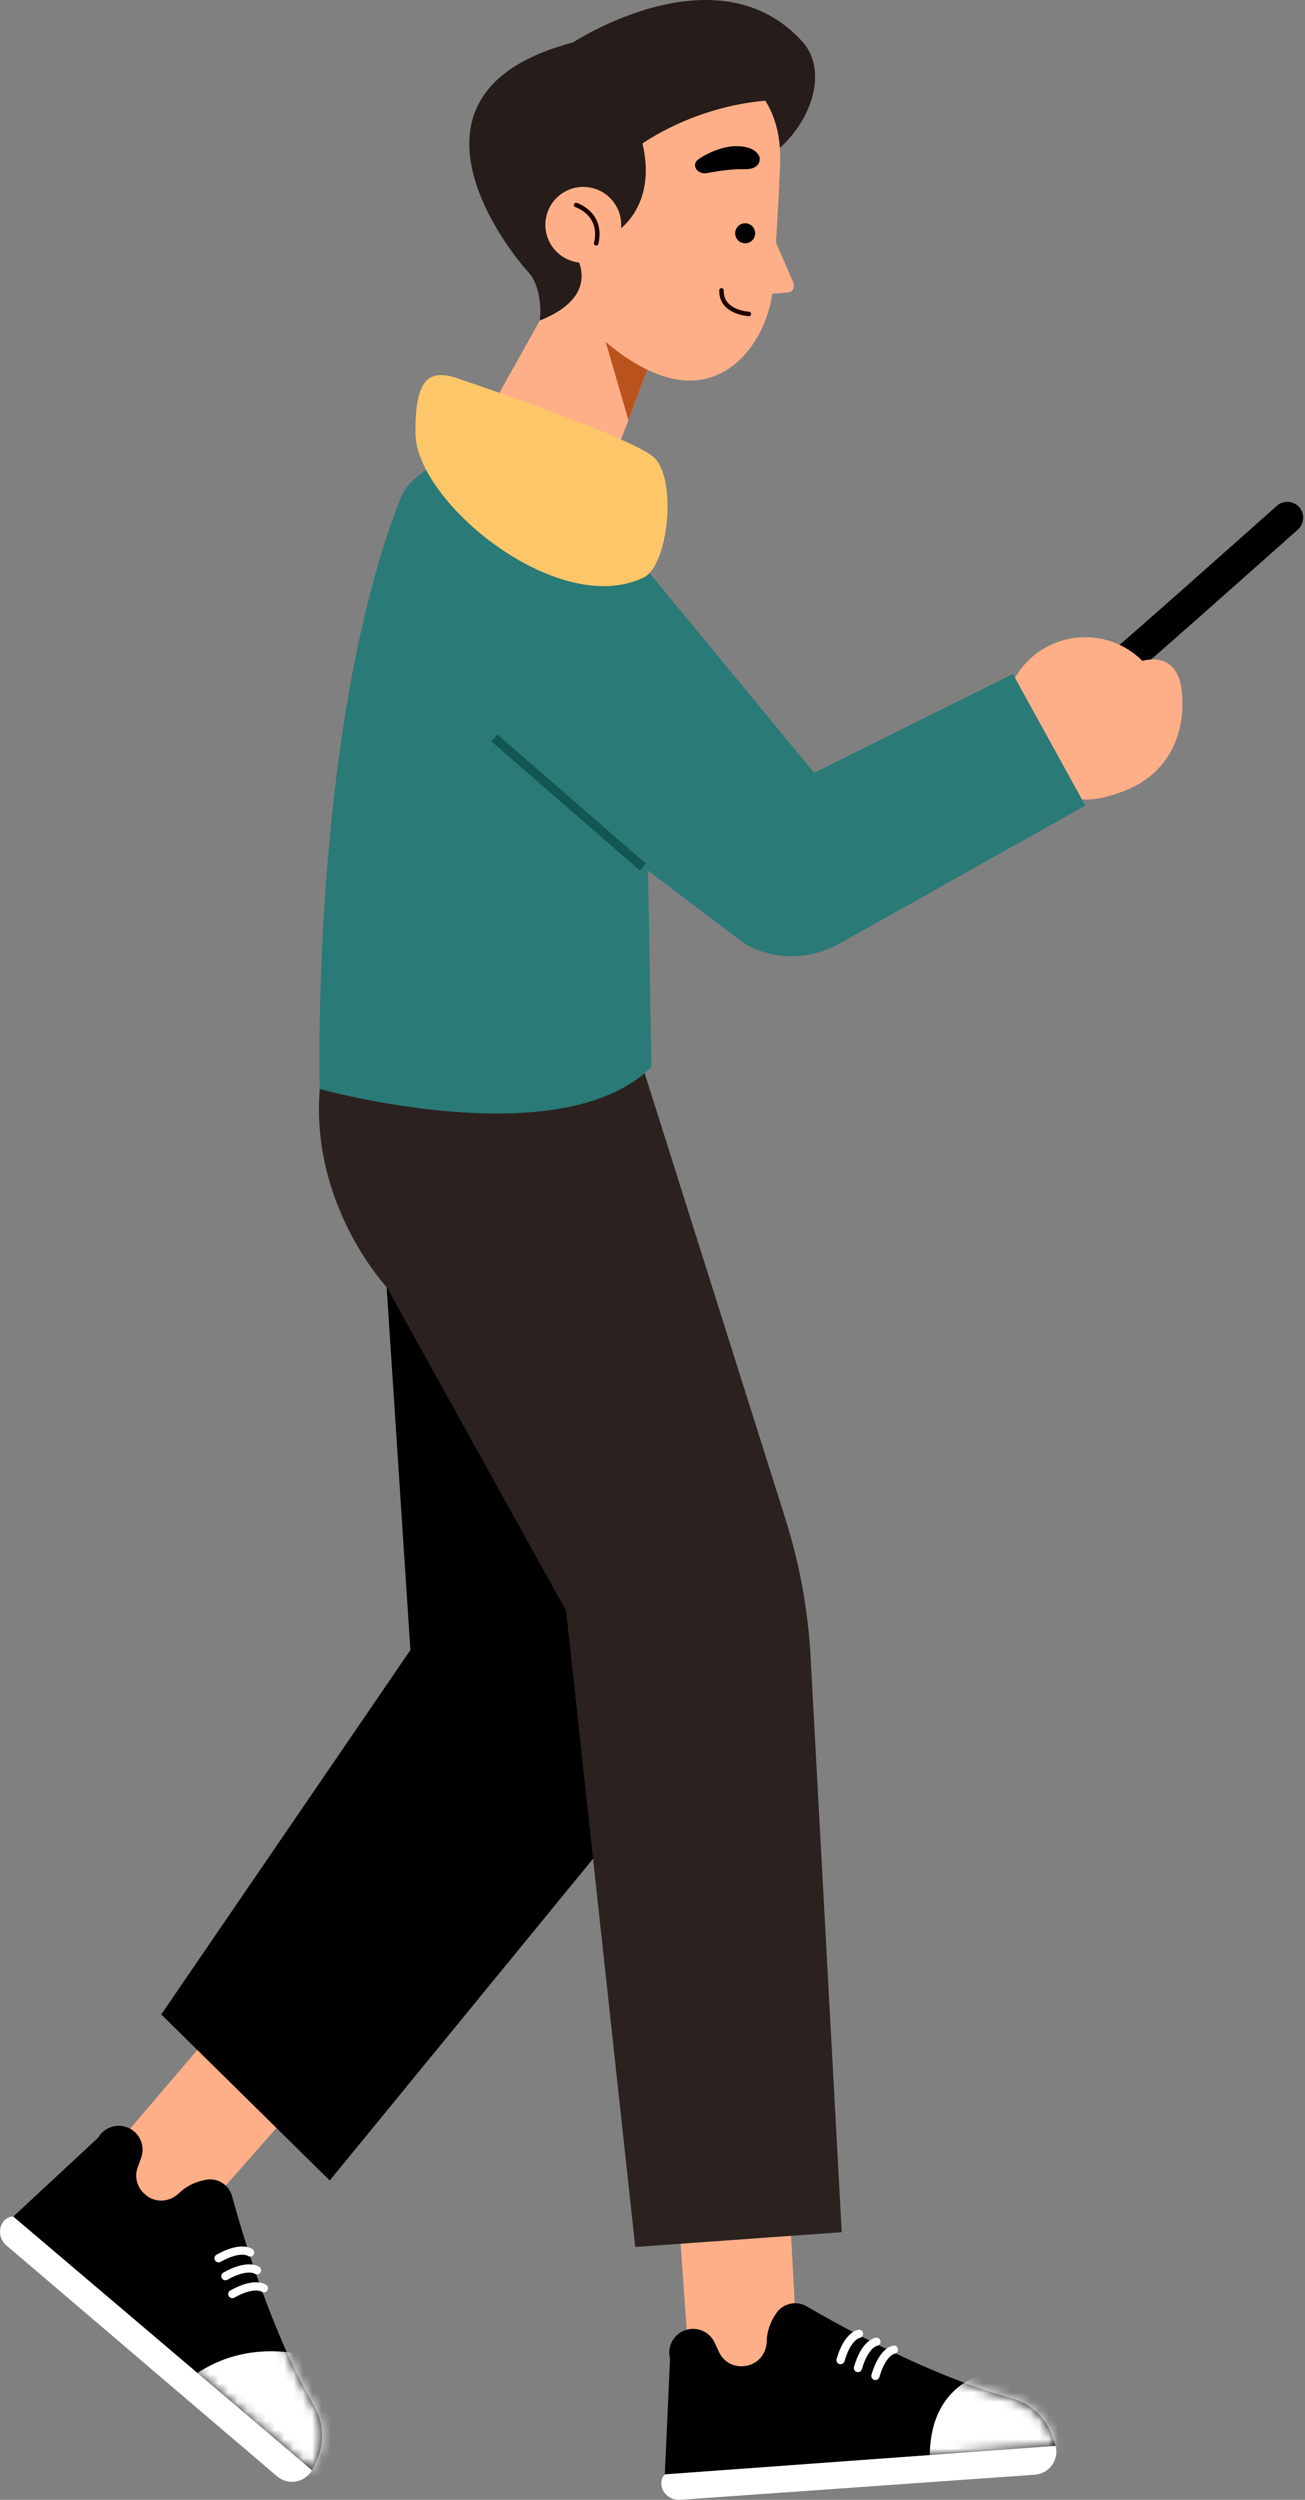 <svg xmlns="http://www.w3.org/2000/svg" width="140" height="268" viewBox="0 0 140 268" fill="none"><rect x="0" y="0" width="140" height="268" fill="#808080" stroke="none"/><path d="M61.492 4.54C61.492 4.54 76.946 -5.611 86.063 4.444C89.74 8.498 85.71 16.918 78.188 18.808L59.786 11.526L61.492 4.532V4.54Z" fill="#261C19"></path><path d="M70.153 37.739L64.208 53.57L50.853 46.968L62.061 26.964L70.153 37.739Z" fill="#FFAF87"></path><path d="M67.413 45.029L64.473 34.919L69.952 38.26L67.413 45.029Z" fill="#BA521D"></path><path d="M77.083 6.855C77.083 6.855 84.117 8.697 83.684 17.71C83.684 17.71 83.58 21.147 82.955 30.544C82.626 35.512 78.957 41.64 72.74 40.703C69.728 40.246 66.644 38.252 63.92 35.72L60.139 31.474C51.486 19.809 61.893 3.362 76.049 6.598C76.386 6.679 76.73 6.759 77.075 6.855H77.083Z" fill="#FFAF87"></path><path d="M82.587 24.504L85.046 30.152C85.318 30.633 85.134 31.346 84.509 31.354L81.225 31.618L82.587 24.496V24.504Z" fill="#FFAF87"></path><path d="M65.898 25.009C65.898 25.009 70.585 22.43 68.927 15.388C68.927 15.388 74.342 11.454 82.105 10.797C82.105 10.797 81.416 -0.371 68.999 3.354C56.581 7.072 57.358 17.366 57.358 17.366L65.898 25.017V25.009Z" fill="#261C19"></path><path d="M61.452 26.868C61.452 26.868 65.146 31.482 57.919 34.358C57.919 34.358 58.352 30.954 56.605 29.087C54.859 27.22 40.855 9.948 61.5 4.54L63.968 8.85L61.46 26.868H61.452Z" fill="#261C19"></path><path d="M81.497 16.893C81.497 16.893 81.737 18.191 79.847 18.135C78.412 18.095 76.642 18.408 75.809 18.56C75.336 18.648 74.847 18.432 74.647 18.055C74.487 17.751 74.551 17.398 74.823 17.166C75.368 16.693 77.331 15.636 79.069 15.668C81.305 15.708 81.489 16.893 81.489 16.893H81.497Z" fill="black"></path><path d="M78.869 25.009C78.869 25.602 79.349 26.083 79.942 26.083C80.535 26.083 81.016 25.602 81.016 25.009C81.016 24.416 80.535 23.936 79.942 23.936C79.349 23.936 78.869 24.416 78.869 25.009Z" fill="black"></path><path d="M80.335 33.654C80.335 33.654 77.339 33.517 77.403 31.13" stroke="#1E0001" stroke-width="0.48" stroke-linecap="round" stroke-linejoin="round"></path><path d="M58.568 23.407C58.184 25.618 59.666 27.725 61.877 28.109C64.088 28.494 66.195 27.012 66.579 24.8C66.964 22.589 65.482 20.482 63.271 20.098C61.06 19.713 58.953 21.195 58.568 23.407Z" fill="#FFAF87"></path><path d="M61.805 21.98C61.805 21.98 64.697 22.886 63.96 26.09" stroke="#1E0001" stroke-width="0.48" stroke-linecap="round" stroke-linejoin="round"></path><path d="M10.492 232.264L27.852 211.939L38.019 218.637L19.465 239.707L10.492 232.264Z" fill="#FFAF87"></path><path d="M15.635 235.317L15.739 235.397C16.789 236.199 18.239 236.046 19.192 235.133C19.833 234.508 20.778 233.923 22.116 233.683C23.366 233.459 24.576 234.244 24.904 235.462C26.034 239.635 29.118 250.034 33.685 257.909C34.734 259.72 34.846 261.923 33.949 263.814L33.46 264.839L1.423 237.633L10.516 229.189C11.189 228.003 12.687 227.554 13.905 228.179C15.026 228.756 15.563 230.07 15.162 231.264L14.754 232.409C14.393 233.467 14.754 234.636 15.651 235.317H15.635Z" fill="black"></path><mask id="mask0_1_7500" style="mask-type:luminance" maskUnits="userSpaceOnUse" x="1" y="227" width="34" height="38"><path d="M15.635 235.317L15.739 235.397C16.789 236.199 18.239 236.046 19.192 235.133C19.833 234.508 20.778 233.923 22.116 233.683C23.366 233.459 24.576 234.244 24.904 235.462C26.034 239.635 29.118 250.034 33.685 257.909C34.734 259.72 34.846 261.923 33.949 263.814L33.46 264.839L1.423 237.633L10.516 229.189C11.189 228.003 12.687 227.554 13.905 228.179C15.026 228.756 15.563 230.07 15.162 231.264L14.754 232.409C14.393 233.467 14.754 234.636 15.651 235.317H15.635Z" fill="white"></path></mask><g mask="url(#mask0_1_7500)"><path d="M34.55 253.023C34.55 253.023 23.102 248.232 15.835 260.129L38.019 271.914L39.069 260.241L34.55 253.023Z" fill="white"></path></g><path d="M1.423 237.633C1.423 237.633 0.79 237.577 0.325 238.226C-0.244 239.011 -0.035 240.125 0.71 240.741L29.735 265.489C30.913 266.474 32.691 266.162 33.468 264.832L1.423 237.633Z" fill="white"></path><path d="M26.835 241.478C26.835 241.478 25.866 240.741 23.446 242.103" stroke="white" stroke-width="0.88" stroke-linecap="round" stroke-linejoin="round"></path><path d="M27.572 243.393C27.572 243.393 26.602 242.656 24.183 244.018" stroke="white" stroke-width="0.88" stroke-linecap="round" stroke-linejoin="round"></path><path d="M28.309 245.316C28.309 245.316 27.34 244.579 24.92 245.941" stroke="white" stroke-width="0.88" stroke-linecap="round" stroke-linejoin="round"></path><path d="M36.28 115.578C36.28 115.578 34.998 127.331 41.48 138.002L44.027 176.897L17.301 215.961L35.375 233.762L68.951 192.76C72.46 188.554 66.459 182.433 66.916 176.977L67.485 161.027L36.28 115.578Z" fill="black"></path><path d="M74.038 255.081L72.171 228.419L84.116 226.063L85.655 254.103L74.038 255.081Z" fill="#FFAF87"></path><path d="M79.846 253.654L79.975 253.638C81.288 253.47 82.218 252.349 82.25 251.027C82.274 250.129 82.53 249.056 83.315 247.942C84.044 246.909 85.462 246.62 86.552 247.261C90.285 249.44 99.779 254.704 108.543 257.115C110.562 257.668 112.188 259.166 112.869 261.145L113.238 262.219L71.322 265.271L71.883 252.877C71.531 251.555 72.284 250.194 73.59 249.785C74.799 249.408 76.097 249.969 76.65 251.107L77.163 252.212C77.651 253.222 78.725 253.799 79.838 253.662L79.846 253.654Z" fill="black"></path><mask id="mask1_1_7500" style="mask-type:luminance" maskUnits="userSpaceOnUse" x="71" y="246" width="43" height="20"><path d="M79.846 253.654L79.975 253.638C81.288 253.47 82.218 252.349 82.25 251.027C82.274 250.129 82.53 249.056 83.315 247.942C84.044 246.909 85.462 246.62 86.552 247.261C90.285 249.44 99.779 254.704 108.543 257.115C110.562 257.668 112.188 259.166 112.869 261.145L113.238 262.219L71.322 265.271L71.883 252.877C71.531 251.555 72.284 250.194 73.59 249.785C74.799 249.408 76.097 249.969 76.65 251.107L77.163 252.212C77.651 253.222 78.725 253.799 79.838 253.662L79.846 253.654Z" fill="white"></path></mask><g mask="url(#mask1_1_7500)"><path d="M109.528 253.871C109.528 253.871 98.865 253.102 99.802 264.838L118.557 263.572L109.528 253.871Z" fill="white"></path></g><path d="M71.33 265.271C71.33 265.271 70.842 265.672 70.962 266.465C71.106 267.426 72.035 268.067 72.997 267.995L111.043 265.303C112.573 265.183 113.631 263.709 113.246 262.219L71.33 265.271Z" fill="white"></path><path d="M92.152 250.201C92.152 250.201 90.942 250.353 90.173 253.021" stroke="white" stroke-width="0.88" stroke-linecap="round" stroke-linejoin="round"></path><path d="M94.019 251.051C94.019 251.051 92.809 251.203 92.04 253.871" stroke="white" stroke-width="0.88" stroke-linecap="round" stroke-linejoin="round"></path><path d="M95.893 251.899C95.893 251.899 94.684 252.052 93.915 254.719" stroke="white" stroke-width="0.88" stroke-linecap="round" stroke-linejoin="round"></path><path d="M35.88 109.522L67.084 108.496L84.341 163.094C85.767 167.676 86.64 172.411 86.936 177.194L90.301 239.306L68.15 240.892L60.731 172.683L41.488 137.994C41.488 137.994 30.023 125.801 35.888 109.522H35.88Z" fill="#2B2220"></path><path d="M42.978 53.385C33.244 78.204 34.302 116.747 34.302 116.747C34.302 116.747 60.275 124.014 69.88 114.384L69.159 71.803C69.183 56.093 62.686 48.218 53.377 47.769C50.869 47.649 44.332 49.94 42.978 53.385Z" fill="#2A7A77"></path><path d="M116.659 74.287C117.484 73.878 138.105 55.5 138.105 55.5" stroke="black" stroke-width="3.4" stroke-linecap="round" stroke-linejoin="round"></path><path d="M107.726 77.251C107.854 82.058 111.86 85.84 116.659 85.711C121.466 85.583 125.247 81.577 125.119 76.779C124.991 71.972 120.985 68.19 116.186 68.319C111.38 68.447 107.598 72.453 107.726 77.251Z" fill="#FFAF87"></path><path d="M122.555 70.859C122.555 70.859 126.312 69.585 126.785 74.127C127.258 78.67 125.359 84.799 116.659 85.72L122.555 70.859Z" fill="#FFAF87"></path><path d="M87.345 82.859L61.965 52.087L42.489 72.316L67.709 91.96L72.372 95.485L79.742 101.061C79.959 101.213 80.215 101.365 80.503 101.509C83.548 103.015 87.161 102.791 90.125 101.125L116.434 86.36L108.663 72.26L87.353 82.851L87.345 82.859Z" fill="#2A7A77"></path><path d="M68.959 92.945L53.032 79.109" stroke="#135651" stroke-width="0.98" stroke-miterlimit="10"></path><path d="M49.355 40.655C49.355 40.655 67.437 46.752 70.064 48.955C72.692 51.158 71.723 60.62 69.055 61.91C59.882 66.34 44.636 53.842 44.572 46.464C44.516 40.375 46.118 39.478 49.355 40.655Z" fill="#FDC769"></path></svg>